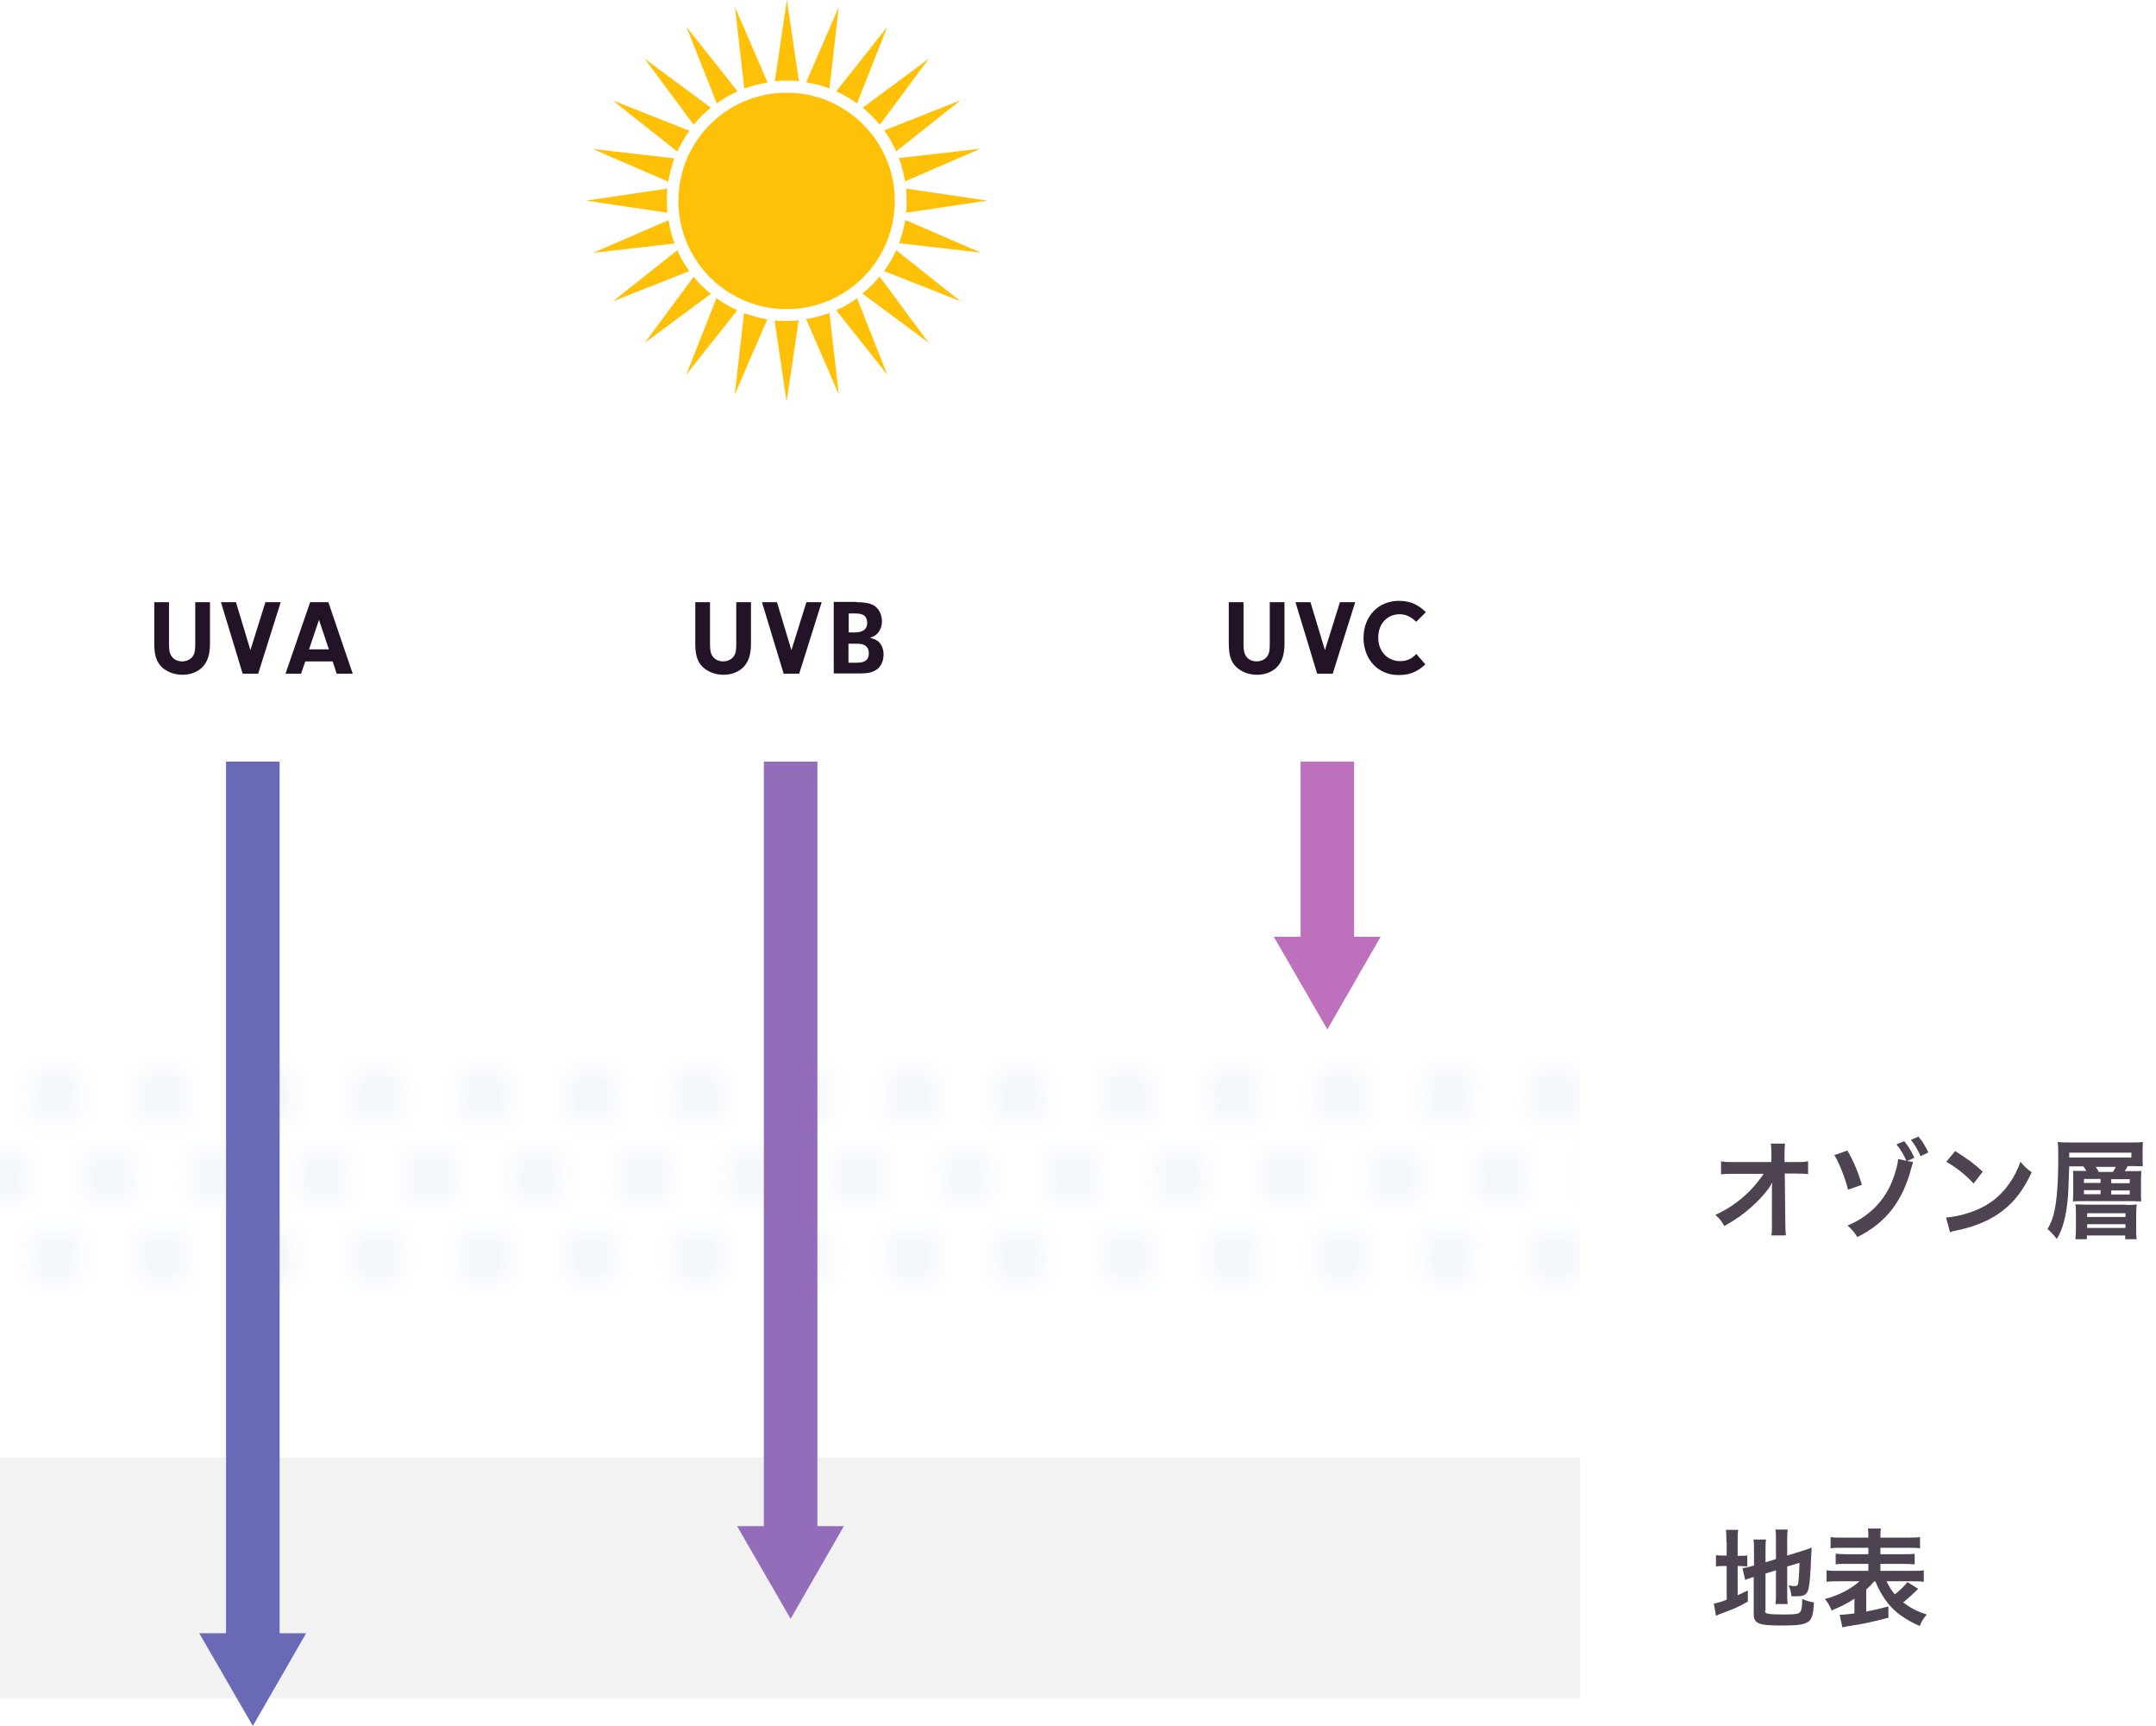 <?xml version="1.0" encoding="UTF-8"?><svg id="b" xmlns="http://www.w3.org/2000/svg" xmlns:xlink="http://www.w3.org/1999/xlink" viewBox="0 0 80.5 64.43"><defs><pattern id="d" x="0" y="0" width="4" height="6" patternTransform="translate(-631.93 -184.09)" patternUnits="userSpaceOnUse" viewBox="0 0 4 6"><g><rect width="4" height="6" style="fill:none;"/><circle cx="4" cy="6" r=".5" style="fill:#c2d7f2;"/><circle cx="0" cy="6" r=".5" style="fill:#c2d7f2;"/><circle cx="2" cy="3" r=".5" style="fill:#c2d7f2;"/><circle cx="4" cy="0" r=".5" style="fill:#c2d7f2;"/><circle cx="0" cy="0" r=".5" style="fill:#c2d7f2;"/></g></pattern></defs><g id="c"><g><rect y="39.41" width="59" height="9" style="fill:url(#d);"/><rect y="54.4" width="59" height="9" style="fill:#f2f2f2;"/><path d="M27.54,3.41c-.28,.12-.54,.28-.78,.45l-1.13-2.86,1.91,2.41Zm-2.62,3.63l-3.04,.45,3.04,.45c-.01-.15-.02-.3-.02-.45s0-.3,.02-.45Zm10.95-3.3l-2.86,1.13c.18,.24,.33,.5,.45,.78l2.41-1.91ZM31.32,.25l-1.22,2.82c.3,.05,.59,.13,.87,.23l.35-3.06Zm-3.88,0l.35,3.06c.28-.11,.57-.18,.87-.23l-1.22-2.82Zm5.69,.75l-1.91,2.41c.28,.12,.54,.28,.78,.45l1.13-2.86Zm-.28,3.66l1.83-2.47-2.47,1.83c.23,.19,.45,.4,.64,.64Zm-3.02-1.63l-.45-3.04-.45,3.04c.15-.01,.3-.02,.45-.02s.3,0,.45,.02Zm6.79,2.52l-3.06,.35c.11,.28,.18,.57,.23,.87l2.82-1.22Zm-10.08-1.53l-2.47-1.83,1.83,2.47c.19-.23,.4-.45,.64-.64Zm10.08,5.41l-2.82-1.22c-.05,.3-.13,.59-.23,.87l3.06,.35Zm-2.79-1.49l3.04-.45-3.04-.45c.01,.15,.02,.3,.02,.45s0,.3-.02,.45Zm-1.63,3.02l2.47,1.83-1.83-2.47c-.19,.23-.4,.45-.64,.64Zm-4.77,3.78l1.22-2.82c-.3-.05-.59-.13-.87-.23l-.35,3.06Zm-1.53-4.41l-1.83,2.47,2.47-1.83c-.23-.19-.45-.4-.64-.64Zm-.28,3.66l1.91-2.41c-.28-.12-.54-.28-.78-.45l-1.13,2.86Zm10.25-2.74l-2.41-1.91c-.12,.28-.28,.54-.45,.78l2.86,1.13Zm-2.74,2.74l-1.13-2.86c-.24,.18-.5,.33-.78,.45l1.91,2.41Zm-1.81,.75l-.35-3.06c-.28,.11-.57,.18-.87,.23l1.22,2.82ZM22.13,5.56l2.82,1.22c.05-.3,.13-.59,.23-.87l-3.06-.35Zm.75-1.81l2.41,1.91c.12-.28,.28-.54,.45-.78l-2.86-1.13Zm-.75,5.69l3.06-.35c-.11-.28-.18-.57-.23-.87l-2.82,1.22Zm.75,1.81l2.86-1.13c-.18-.24-.33-.5-.45-.78l-2.41,1.91Zm6.04,.71l.45,3.04,.45-3.04c-.15,.01-.3,.02-.45,.02s-.3,0-.45-.02Zm.45-8.5c-2.23,0-4.04,1.81-4.04,4.04s1.81,4.04,4.04,4.04,4.04-1.81,4.04-4.04-1.81-4.04-4.04-4.04Z" style="fill:#ffc107;"/><g><path d="M66.16,44.43s0-.22,.01-.29c-.08,.17-.21,.34-.41,.56-.22,.24-.51,.5-.79,.7-.16,.11-.29,.2-.59,.37-.1-.19-.16-.26-.33-.42,.48-.22,.86-.48,1.26-.87,.2-.2,.4-.45,.54-.66h-1.1c-.3,0-.35,0-.49,.02v-.49c.15,.03,.22,.03,.5,.03h1.38v-.32q0-.22-.02-.37h.53c-.01,.1-.02,.18-.02,.34v.35h.41c.27,0,.33,0,.47-.03v.48c-.12-.01-.21-.02-.46-.02h-.41l.02,1.85c0,.2,.01,.35,.02,.46h-.54c.02-.11,.02-.22,.02-.38v-1.32Z" style="fill:#4e4351;"/><path d="M68.98,42.95c.24,.43,.39,.78,.54,1.28l-.52,.18c-.09-.39-.33-1-.51-1.29l.49-.17Zm2.45,.43c-.02,.06-.03,.09-.06,.2-.32,1.25-.95,2.07-2.02,2.6-.13-.2-.2-.28-.37-.43,.79-.32,1.38-.92,1.67-1.66,.13-.33,.21-.63,.22-.82l.31,.06c-.1-.23-.22-.42-.37-.61l.29-.12c.16,.2,.26,.36,.38,.62l-.27,.12,.22,.04Zm.28-.22c-.1-.23-.22-.43-.36-.61l.28-.12c.17,.2,.26,.36,.37,.59l-.29,.14Z" style="fill:#4e4351;"/><path d="M72.66,45.45c.34-.02,.82-.14,1.18-.3,.5-.22,.87-.52,1.19-.98,.18-.26,.29-.48,.41-.8,.16,.19,.22,.25,.42,.39-.34,.73-.72,1.2-1.27,1.57-.41,.27-.9,.47-1.52,.6-.16,.03-.17,.04-.26,.07l-.15-.55Zm.34-2.48c.48,.3,.72,.48,1.03,.77l-.34,.44c-.32-.34-.65-.6-1.02-.81l.33-.4Z" style="fill:#4e4351;"/><path d="M77.91,43.73c-.04-.07-.05-.1-.13-.19h-.52c-.03,.86-.03,.96-.06,1.27-.07,.65-.18,1.06-.4,1.44-.18-.21-.22-.26-.35-.37,.13-.22,.2-.41,.26-.68,.09-.42,.14-1.08,.14-1.93,0-.38,0-.48-.02-.64,.15,.02,.3,.02,.53,.02h2.19c.21,0,.34,0,.46-.02,0,.1-.01,.18-.01,.3v.3c0,.14,0,.22,.01,.31-.12,0-.25-.01-.44-.01h-.13c-.03,.07-.05,.1-.11,.19h.28c.17,0,.26,0,.34-.01,0,.09-.01,.18-.01,.3v.54c0,.13,0,.21,.01,.3-.1,0-.19-.01-.33-.01h-1.86c-.23,0-.27,0-.36,.01,0-.11,.01-.17,.01-.33v-.49c0-.17,0-.24-.01-.32,.09,0,.15,0,.35,0h.16Zm1.67-.52v-.18h-2.32v.18h2.32Zm-.21,1.77c.22,0,.3,0,.41-.02-.01,.11-.02,.19-.02,.34v.61c0,.16,0,.24,.02,.35h-.43v-.14h-1.43v.14h-.43c.01-.12,.02-.19,.02-.37v-.58c0-.18,0-.24-.02-.35,.1,0,.2,.01,.41,.01h1.47Zm-1.56-.82h.62v-.15h-.62v.15Zm0,.42h.62v-.15h-.62v.15Zm.12,.85h1.43v-.14h-1.43v.14Zm0,.41h1.43v-.14h-1.43v.14Zm.96-2.09c.05-.08,.08-.13,.11-.19h-.75c.05,.07,.08,.11,.11,.19h.53Zm-.06,.42h.69v-.15h-.69v.15Zm0,.42h.69v-.15h-.69v.15Z" style="fill:#4e4351;"/></g><g><g><path d="M6.31,24.04c0,.25,.03,.38,.12,.49,.08,.1,.22,.16,.37,.16,.16,0,.31-.07,.39-.18,.08-.11,.1-.22,.1-.47v-1.56h.55v1.54c0,.39-.08,.66-.26,.86-.18,.2-.46,.31-.77,.31s-.62-.12-.81-.33c-.17-.19-.24-.43-.24-.84v-1.54h.55v1.56Z" style="fill:#221426;"/><path d="M9.92,22.48h.56l-.84,2.67h-.58l-.81-2.67h.56l.54,1.79,.56-1.79Z" style="fill:#221426;"/><path d="M11.4,24.69l-.16,.46h-.58l.92-2.67h.68l.91,2.67h-.6l-.15-.46h-1.02Zm.51-1.55l-.37,1.1h.74l-.37-1.1Z" style="fill:#221426;"/></g><g><path d="M26.51,24.04c0,.25,.03,.38,.12,.49,.08,.1,.22,.16,.37,.16,.16,0,.31-.07,.39-.18,.08-.11,.1-.22,.1-.47v-1.56h.55v1.54c0,.39-.08,.66-.26,.86-.18,.2-.46,.31-.77,.31s-.62-.12-.81-.33c-.17-.19-.24-.43-.24-.84v-1.54h.55v1.56Z" style="fill:#221426;"/><path d="M30.12,22.48h.56l-.84,2.67h-.58l-.81-2.67h.56l.54,1.79,.56-1.79Z" style="fill:#221426;"/><path d="M31.99,22.48c.33,0,.54,.05,.68,.15,.16,.12,.26,.33,.26,.56,0,.18-.06,.34-.17,.46-.08,.08-.14,.11-.28,.16,.16,.04,.23,.07,.32,.14,.12,.11,.19,.28,.19,.48,0,.25-.1,.47-.28,.58-.14,.09-.3,.13-.6,.13h-.98v-2.67h.86Zm-.31,1.13h.22c.32,0,.48-.12,.48-.36,0-.14-.06-.25-.16-.3-.08-.04-.19-.05-.34-.05h-.19v.72Zm0,1.13h.27c.19,0,.28-.02,.36-.07,.09-.06,.13-.16,.13-.28,0-.14-.05-.24-.15-.3-.08-.05-.17-.06-.37-.06h-.24v.72Z" style="fill:#221426;"/></g><g><path d="M46.43,24.04c0,.25,.03,.38,.12,.49,.08,.1,.22,.16,.37,.16,.16,0,.31-.07,.39-.18,.08-.11,.1-.22,.1-.47v-1.56h.55v1.54c0,.39-.08,.66-.26,.86-.18,.2-.46,.31-.77,.31s-.62-.12-.81-.33c-.17-.19-.24-.43-.24-.84v-1.54h.55v1.56Z" style="fill:#221426;"/><path d="M50.04,22.48h.56l-.84,2.67h-.58l-.81-2.67h.56l.54,1.79,.56-1.79Z" style="fill:#221426;"/><path d="M53.22,24.8c-.31,.29-.6,.4-.99,.4s-.72-.14-.96-.4c-.23-.25-.36-.61-.36-.98,0-.81,.55-1.39,1.32-1.39,.41,0,.69,.12,1.01,.42l-.36,.36c-.22-.2-.4-.28-.62-.28-.47,0-.8,.36-.8,.87s.34,.88,.82,.88c.24,0,.43-.08,.6-.27l.33,.38Z" style="fill:#221426;"/></g><g><line x1="9.44" y1="28.43" x2="9.44" y2="61.56" style="fill:none; stroke:#6969b5; stroke-miterlimit:10; stroke-width:2px;"/><polygon points="7.44 60.97 9.44 64.43 11.43 60.97 7.44 60.97" style="fill:#6969b5;"/></g><g><line x1="29.52" y1="28.43" x2="29.52" y2="57.56" style="fill:none; stroke:#936db9; stroke-miterlimit:10; stroke-width:2px;"/><polygon points="27.52 56.97 29.52 60.43 31.51 56.97 27.52 56.97" style="fill:#936db9;"/></g><g><line x1="49.56" y1="28.43" x2="49.56" y2="35.56" style="fill:none; stroke:#bd71bd; stroke-miterlimit:10; stroke-width:2px;"/><polygon points="47.56 34.97 49.56 38.43 51.55 34.97 47.56 34.97" style="fill:#bd71bd;"/></g></g><g><path d="M64.46,57.57c0-.21,0-.34-.02-.46h.46c-.02,.13-.02,.24-.02,.46v.51h.09c.15,0,.2,0,.27-.02v.42c-.08-.01-.16-.02-.28-.02h-.08v1.09c.16-.07,.2-.09,.38-.18v.42c-.35,.2-.57,.29-.98,.44-.11,.04-.15,.06-.21,.09l-.08-.46c.12-.02,.24-.05,.48-.14v-1.26h-.09c-.15,0-.22,0-.31,.02v-.43c.09,.02,.16,.02,.31,.02h.09v-.52Zm1.44,2.55c0,.08,.03,.11,.12,.12,.1,.02,.25,.03,.54,.03,.48,0,.6-.02,.66-.1,.05-.07,.07-.2,.07-.48,.13,.06,.3,.11,.44,.13-.05,.8-.13,.86-1.27,.86-.81,0-.98-.08-.98-.43v-1.38s-.06,.02-.08,.02c-.12,.04-.16,.06-.24,.09l-.1-.44c.11-.02,.25-.04,.39-.09h.04v-.56c0-.19,0-.29-.02-.42h.47c-.02,.13-.02,.24-.02,.41v.44l.39-.12v-.7c0-.18,0-.27-.02-.4h.46c-.02,.13-.02,.26-.02,.41v.56l.58-.18c.16-.05,.22-.07,.33-.12,0,.18-.01,.2-.02,.42-.02,.56-.05,.93-.09,1.1-.05,.23-.16,.3-.45,.3-.05,0-.09,0-.19,0-.02-.17-.05-.29-.11-.41,.09,.02,.16,.03,.22,.03,.1,0,.12-.02,.14-.1,.02-.13,.04-.38,.05-.77l-.46,.14v1c0,.16,0,.28,.02,.4h-.46c.02-.14,.02-.22,.02-.41v-.85l-.39,.12v1.38Z" style="fill:#4e4351;"/><path d="M69.97,59.04c-.1,.12-.13,.15-.29,.3v.82c.31-.06,.48-.1,.83-.19v.42c-.3,.08-.39,.1-.83,.2-.27,.05-.29,.06-.51,.09q-.1,.02-.19,.03c-.08,.02-.16,.03-.19,.04l-.1-.47c.16,0,.3-.02,.55-.05v-.55c-.27,.18-.48,.28-.85,.44-.07-.17-.13-.28-.25-.43,.53-.14,.95-.36,1.29-.66h-.76c-.18,0-.33,0-.47,.02v-.43c.12,.02,.23,.02,.46,.02h1.1v-.26h-.78c-.23,0-.32,0-.44,.02v-.4c.11,.01,.21,.02,.44,.02h.78v-.24h-.96c-.22,0-.34,0-.45,.02v-.42c.12,.02,.26,.02,.47,.02h.94c0-.17,0-.25-.02-.34h.49c-.02,.1-.02,.16-.02,.34h1c.22,0,.36,0,.48-.02v.42c-.11-.02-.23-.02-.45-.02h-1.03v.24h.84c.24,0,.34,0,.44-.02v.4c-.12-.01-.21-.02-.44-.02h-.84v.26h1.16c.23,0,.35,0,.46-.02v.43c-.14-.02-.28-.02-.46-.02h-.93c.08,.17,.16,.31,.31,.49,.2-.16,.37-.33,.47-.46l.4,.25s-.03,.03-.09,.09c-.12,.12-.29,.27-.47,.42,.28,.21,.51,.33,.88,.45-.13,.16-.2,.27-.26,.43-.54-.24-.91-.5-1.19-.85-.18-.23-.34-.5-.47-.82h-.02Z" style="fill:#4e4351;"/></g></g></g></svg>